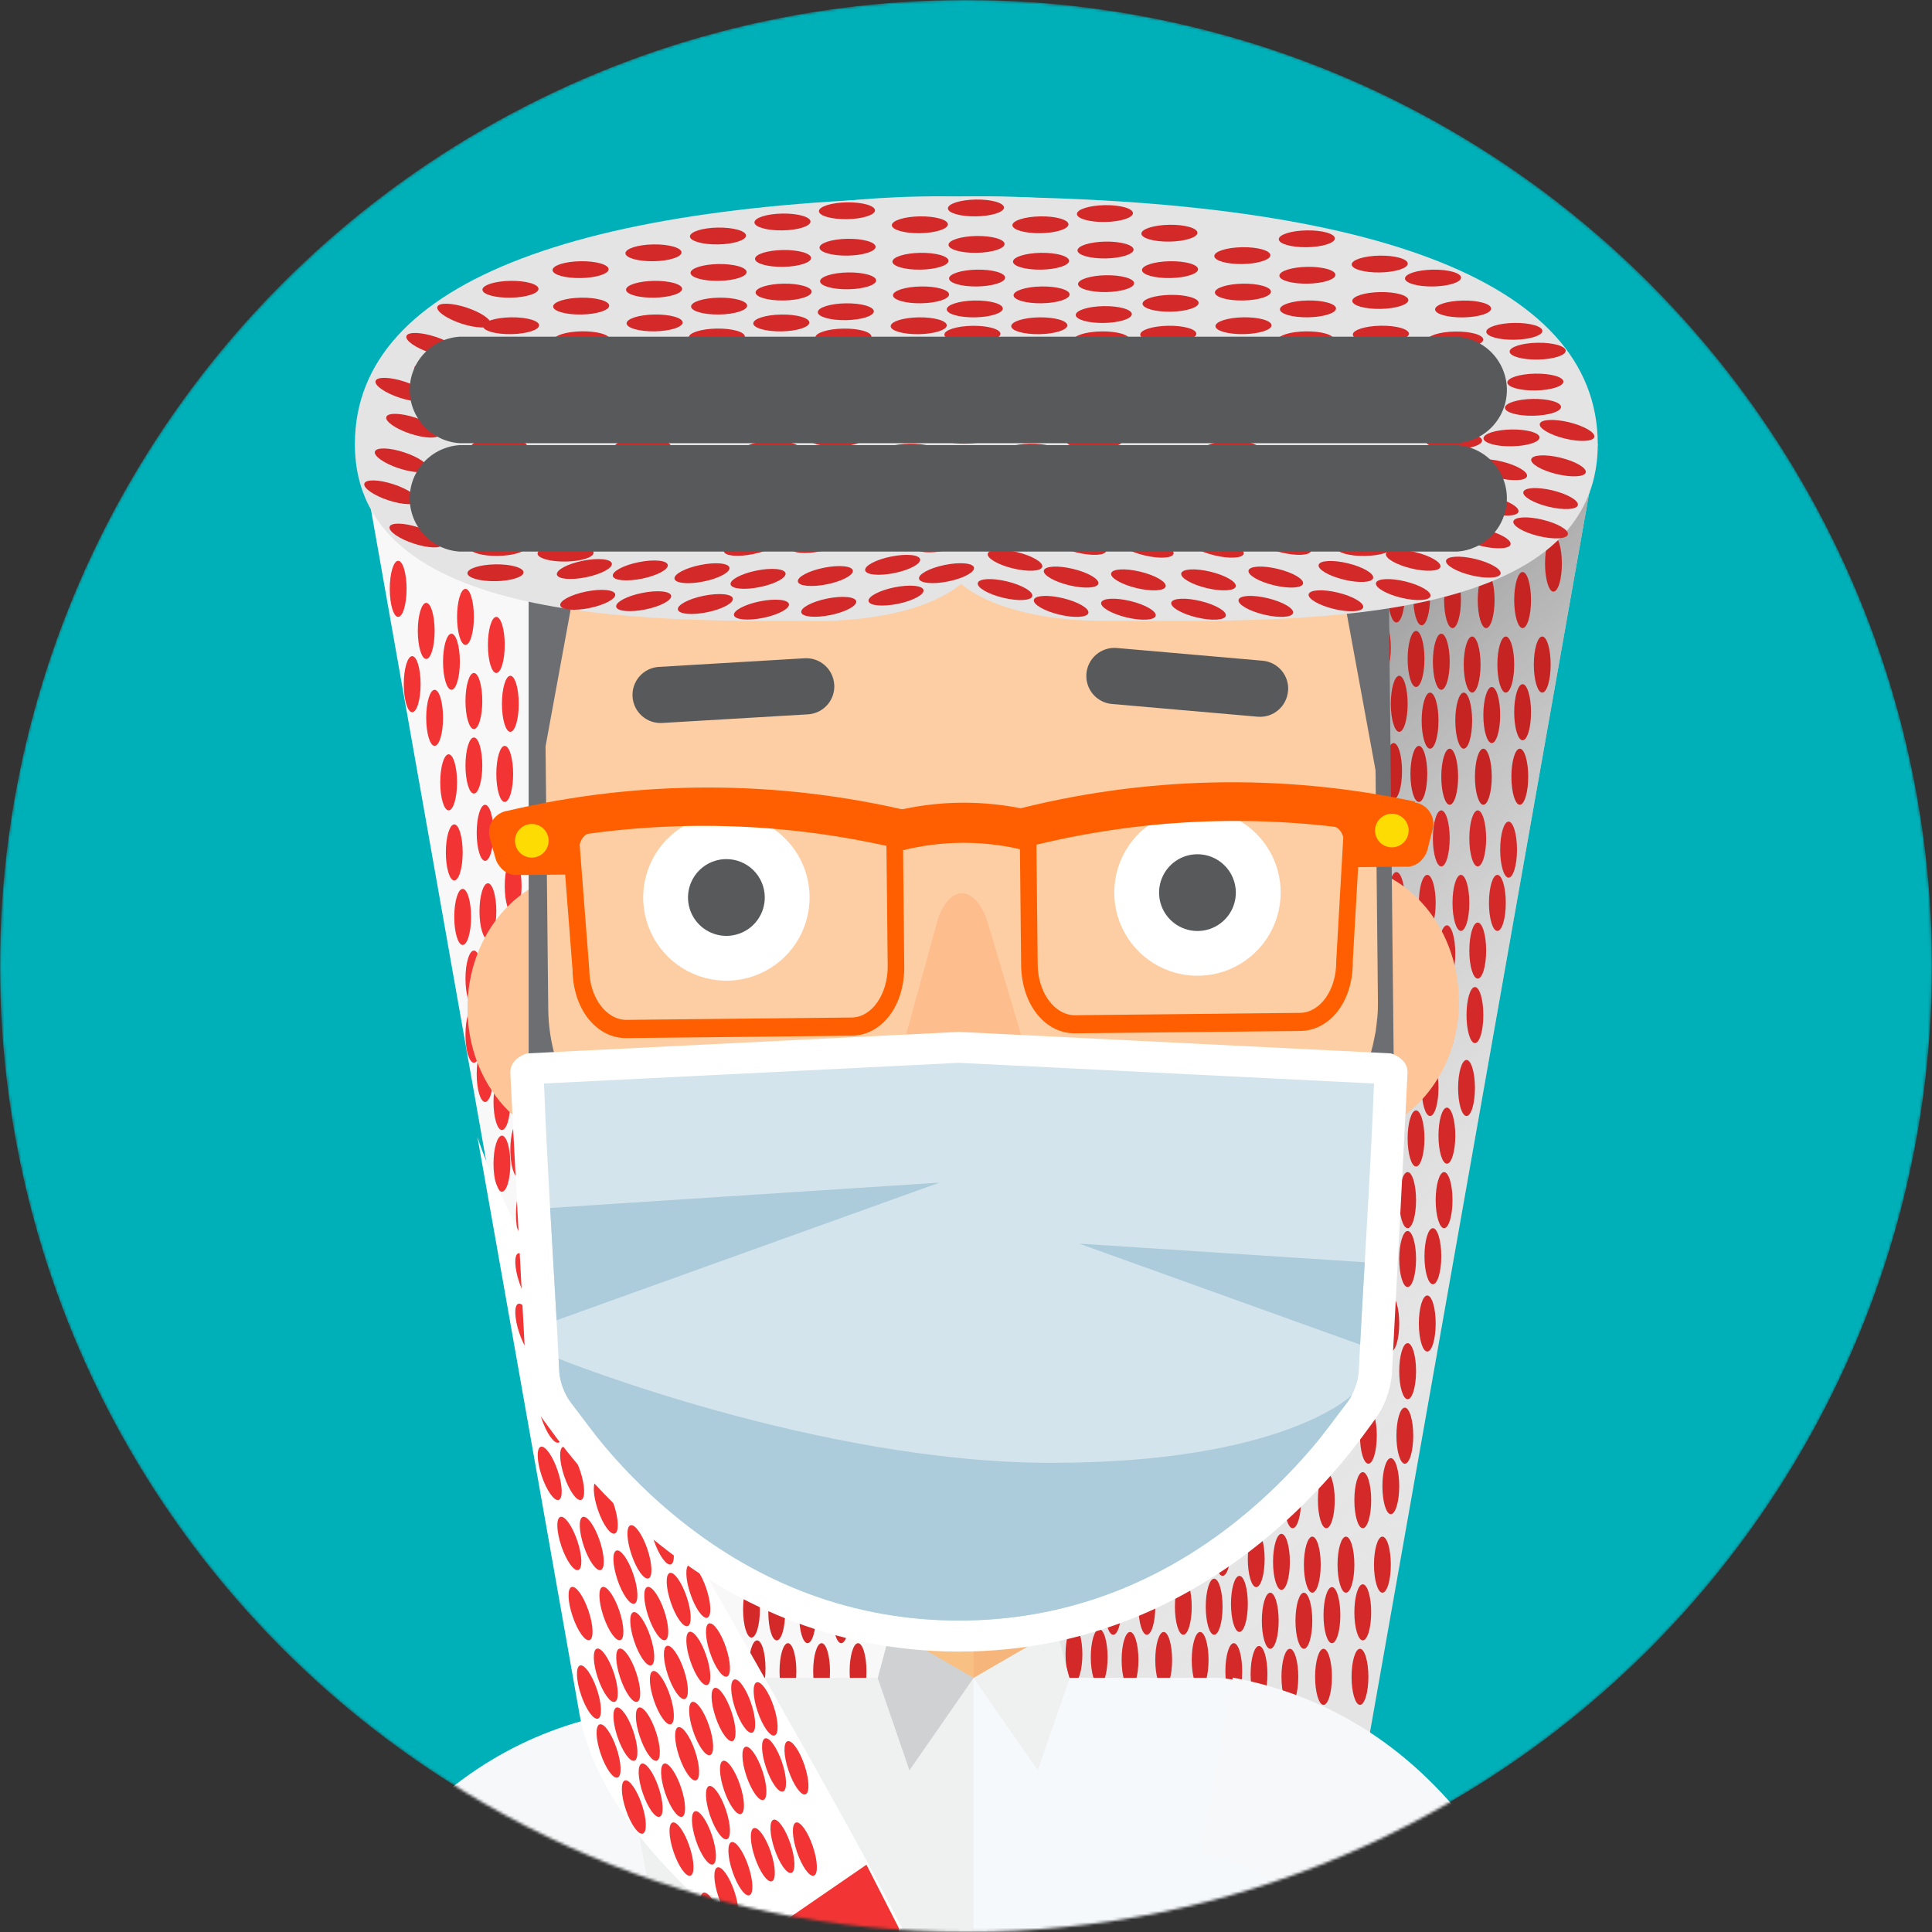 <svg width="689" height="689" viewBox="0 0 689 689" fill="none" xmlns="http://www.w3.org/2000/svg">
<rect x="0" y="0" width="689" height="689" fill="#333333" stroke="none"/>
<mask id="mask0" mask-type="alpha" maskUnits="userSpaceOnUse" x="0" y="0" width="689" height="689">
<circle cx="344.5" cy="344.5" r="344.5" fill="#C4C4C4"/>
</mask>
<g mask="url(#mask0)">
<circle cx="344.5" cy="344.5" r="344.5" fill="#00B0B9"/>
<path d="M24.607 503.632C18.153 488.685 10.619 481.87 8.621 457.152C-3.229 454.953 -2.929 473.438 -2.67 480.432C-3.029 470.88 -11.702 463.266 -20.774 462.447C-52.347 459.849 -64.996 518.399 -45.833 536.704C-38.499 543.698 -22.213 547.175 -17.517 555.727C-5.827 577.049 33.16 570.135 22.089 541.12C22.029 541.18 34.039 525.533 24.607 503.632Z" fill="#FBBB76"/>
<path d="M130.177 169.717L212.027 632.621L351.788 619.492V110.048L130.177 169.717Z" fill="#F9F8F8"/>
<ellipse cx="268" cy="574" rx="3" ry="10" fill="#D32929"/>
<ellipse cx="252" cy="551" rx="3" ry="10" fill="#D32929"/>
<ellipse cx="238" cy="532" rx="3" ry="10" fill="#D32929"/>
<ellipse cx="224" cy="509" rx="3" ry="10" fill="#D32929"/>
<ellipse cx="261" cy="594" rx="3" ry="10" fill="#D32929"/>
<ellipse cx="277" cy="575" rx="3" ry="10" fill="#D32929"/>
<ellipse cx="261" cy="552" rx="3" ry="10" fill="#D32929"/>
<ellipse cx="247" cy="533" rx="3" ry="10" fill="#D32929"/>
<ellipse cx="233" cy="510" rx="3" ry="10" fill="#D32929"/>
<ellipse cx="270" cy="595" rx="3" ry="10" fill="#D32929"/>
<ellipse cx="288" cy="576" rx="3" ry="10" fill="#D32929"/>
<ellipse cx="272" cy="553" rx="3" ry="10" fill="#D32929"/>
<ellipse cx="258" cy="534" rx="3" ry="10" fill="#D32929"/>
<ellipse cx="244" cy="511" rx="3" ry="10" fill="#D32929"/>
<ellipse cx="281" cy="596" rx="3" ry="10" fill="#D32929"/>
<ellipse cx="300" cy="576" rx="3" ry="10" fill="#D32929"/>
<ellipse cx="284" cy="553" rx="3" ry="10" fill="#D32929"/>
<ellipse cx="270" cy="534" rx="3" ry="10" fill="#D32929"/>
<ellipse cx="256" cy="511" rx="3" ry="10" fill="#D32929"/>
<ellipse cx="293" cy="596" rx="3" ry="10" fill="#D32929"/>
<ellipse cx="313" cy="576" rx="3" ry="10" fill="#D32929"/>
<ellipse cx="297" cy="553" rx="3" ry="10" fill="#D32929"/>
<ellipse cx="283" cy="534" rx="3" ry="10" fill="#D32929"/>
<ellipse cx="269" cy="511" rx="3" ry="10" fill="#D32929"/>
<ellipse cx="306" cy="596" rx="3" ry="10" fill="#D32929"/>
<path d="M569.822 158.386L487.952 621.271L348.191 608.162V98.717L569.822 158.386Z" fill="#E4E4E4"/>
<path style="mix-blend-mode:multiply" d="M569.822 158.386L487.952 621.271L348.191 608.162V98.717L569.822 158.386Z" fill="url(#paint0_linear)"/>
<ellipse cx="383" cy="590" rx="3" ry="10" fill="#D32929"/>
<ellipse cx="399" cy="504" rx="3" ry="10" fill="#D32929"/>
<ellipse cx="413" cy="420" rx="3" ry="10" fill="#D32929"/>
<ellipse cx="424" cy="354" rx="3" ry="10" fill="#D32929"/>
<ellipse cx="440" cy="269" rx="3" ry="10" fill="#C62323"/>
<ellipse cx="391" cy="550" rx="3" ry="10" fill="#D32929"/>
<ellipse cx="440" cy="596" rx="3" ry="10" fill="#D32929"/>
<ellipse cx="456" cy="510" rx="3" ry="10" fill="#D32929"/>
<ellipse cx="470" cy="426" rx="3" ry="10" fill="#D32929"/>
<ellipse cx="481" cy="360" rx="3" ry="10" fill="#D32929"/>
<ellipse cx="497" cy="275" rx="3" ry="10" fill="#C62323"/>
<ellipse cx="448" cy="556" rx="3" ry="10" fill="#D32929"/>
<ellipse cx="464" cy="470" rx="3" ry="10" fill="#D32929"/>
<ellipse cx="478" cy="386" rx="3" ry="10" fill="#D32929"/>
<ellipse cx="489" cy="320" rx="3" ry="10" fill="#D32929"/>
<ellipse cx="505" cy="235" rx="3" ry="10" fill="#C62323"/>
<ellipse cx="433" cy="573" rx="3" ry="10" fill="#D32929"/>
<ellipse cx="449" cy="487" rx="3" ry="10" fill="#D32929"/>
<ellipse cx="463" cy="403" rx="3" ry="10" fill="#D32929"/>
<ellipse cx="474" cy="337" rx="3" ry="10" fill="#D32929"/>
<ellipse cx="490" cy="252" rx="3" ry="10" fill="#C62323"/>
<ellipse cx="441" cy="533" rx="3" ry="10" fill="#D32929"/>
<ellipse cx="457" cy="447" rx="3" ry="10" fill="#D32929"/>
<ellipse cx="471" cy="363" rx="3" ry="10" fill="#D32929"/>
<ellipse cx="482" cy="297" rx="3" ry="10" fill="#D32929"/>
<ellipse cx="498" cy="212" rx="3" ry="10" fill="#C62323"/>
<ellipse cx="377" cy="571" rx="3" ry="10" fill="#D32929"/>
<ellipse cx="385" cy="531" rx="3" ry="10" fill="#D32929"/>
<ellipse cx="392" cy="591" rx="3" ry="10" fill="#D32929"/>
<ellipse cx="408" cy="505" rx="3" ry="10" fill="#D32929"/>
<ellipse cx="422" cy="421" rx="3" ry="10" fill="#D32929"/>
<ellipse cx="433" cy="355" rx="3" ry="10" fill="#D32929"/>
<ellipse cx="449" cy="270" rx="3" ry="10" fill="#C62323"/>
<ellipse cx="400" cy="551" rx="3" ry="10" fill="#D32929"/>
<ellipse cx="449" cy="597" rx="3" ry="10" fill="#D32929"/>
<ellipse cx="465" cy="511" rx="3" ry="10" fill="#D32929"/>
<ellipse cx="479" cy="427" rx="3" ry="10" fill="#D32929"/>
<ellipse cx="490" cy="361" rx="3" ry="10" fill="#D32929"/>
<ellipse cx="506" cy="276" rx="3" ry="10" fill="#C62323"/>
<ellipse cx="457" cy="557" rx="3" ry="10" fill="#D32929"/>
<ellipse cx="473" cy="471" rx="3" ry="10" fill="#D32929"/>
<ellipse cx="487" cy="387" rx="3" ry="10" fill="#D32929"/>
<ellipse cx="498" cy="321" rx="3" ry="10" fill="#D32929"/>
<ellipse cx="514" cy="236" rx="3" ry="10" fill="#C62323"/>
<ellipse cx="442" cy="572" rx="3" ry="10" fill="#D32929"/>
<ellipse cx="458" cy="486" rx="3" ry="10" fill="#D32929"/>
<ellipse cx="472" cy="402" rx="3" ry="10" fill="#D32929"/>
<ellipse cx="483" cy="336" rx="3" ry="10" fill="#D32929"/>
<ellipse cx="499" cy="251" rx="3" ry="10" fill="#C62323"/>
<ellipse cx="450" cy="534" rx="3" ry="10" fill="#D32929"/>
<ellipse cx="466" cy="448" rx="3" ry="10" fill="#D32929"/>
<ellipse cx="480" cy="364" rx="3" ry="10" fill="#D32929"/>
<ellipse cx="491" cy="298" rx="3" ry="10" fill="#D32929"/>
<ellipse cx="507" cy="213" rx="3" ry="10" fill="#C62323"/>
<ellipse cx="386" cy="572" rx="3" ry="10" fill="#D32929"/>
<ellipse cx="402" cy="486" rx="3" ry="10" fill="#D32929"/>
<ellipse cx="416" cy="402" rx="3" ry="10" fill="#D32929"/>
<ellipse cx="427" cy="336" rx="3" ry="10" fill="#D32929"/>
<ellipse cx="443" cy="251" rx="3" ry="10" fill="#C62323"/>
<ellipse cx="394" cy="532" rx="3" ry="10" fill="#D32929"/>
<ellipse cx="403" cy="592" rx="3" ry="10" fill="#D32929"/>
<ellipse cx="419" cy="506" rx="3" ry="10" fill="#D32929"/>
<ellipse cx="433" cy="422" rx="3" ry="10" fill="#D32929"/>
<ellipse cx="444" cy="356" rx="3" ry="10" fill="#D32929"/>
<ellipse cx="460" cy="271" rx="3" ry="10" fill="#C62323"/>
<ellipse cx="411" cy="552" rx="3" ry="10" fill="#D32929"/>
<ellipse cx="460" cy="598" rx="3" ry="10" fill="#D32929"/>
<ellipse cx="476" cy="512" rx="3" ry="10" fill="#D32929"/>
<ellipse cx="490" cy="428" rx="3" ry="10" fill="#D32929"/>
<ellipse cx="501" cy="362" rx="3" ry="10" fill="#D32929"/>
<ellipse cx="517" cy="277" rx="3" ry="10" fill="#C62323"/>
<ellipse cx="468" cy="558" rx="3" ry="10" fill="#D32929"/>
<ellipse cx="484" cy="472" rx="3" ry="10" fill="#D32929"/>
<ellipse cx="498" cy="388" rx="3" ry="10" fill="#D32929"/>
<ellipse cx="509" cy="322" rx="3" ry="10" fill="#D32929"/>
<ellipse cx="525" cy="237" rx="3" ry="10" fill="#C62323"/>
<ellipse cx="453" cy="578" rx="3" ry="10" fill="#D32929"/>
<ellipse cx="469" cy="492" rx="3" ry="10" fill="#D32929"/>
<ellipse cx="483" cy="408" rx="3" ry="10" fill="#D32929"/>
<ellipse cx="494" cy="342" rx="3" ry="10" fill="#D32929"/>
<ellipse cx="510" cy="257" rx="3" ry="10" fill="#C62323"/>
<ellipse cx="461" cy="535" rx="3" ry="10" fill="#D32929"/>
<ellipse cx="477" cy="449" rx="3" ry="10" fill="#D32929"/>
<ellipse cx="491" cy="365" rx="3" ry="10" fill="#D32929"/>
<ellipse cx="502" cy="299" rx="3" ry="10" fill="#D32929"/>
<ellipse cx="518" cy="214" rx="3" ry="10" fill="#C62323"/>
<ellipse cx="397" cy="573" rx="3" ry="10" fill="#D32929"/>
<ellipse cx="413" cy="487" rx="3" ry="10" fill="#D32929"/>
<ellipse cx="427" cy="403" rx="3" ry="10" fill="#D32929"/>
<ellipse cx="438" cy="337" rx="3" ry="10" fill="#D32929"/>
<ellipse cx="454" cy="252" rx="3" ry="10" fill="#C62323"/>
<ellipse cx="405" cy="533" rx="3" ry="10" fill="#D32929"/>
<ellipse cx="415" cy="592" rx="3" ry="10" fill="#D32929"/>
<ellipse cx="431" cy="506" rx="3" ry="10" fill="#D32929"/>
<ellipse cx="445" cy="422" rx="3" ry="10" fill="#D32929"/>
<ellipse cx="456" cy="356" rx="3" ry="10" fill="#D32929"/>
<ellipse cx="472" cy="271" rx="3" ry="10" fill="#C62323"/>
<ellipse cx="423" cy="552" rx="3" ry="10" fill="#D32929"/>
<ellipse cx="439" cy="466" rx="3" ry="10" fill="#D32929"/>
<ellipse cx="453" cy="382" rx="3" ry="10" fill="#D32929"/>
<ellipse cx="464" cy="316" rx="3" ry="10" fill="#D32929"/>
<ellipse cx="480" cy="231" rx="3" ry="10" fill="#C62323"/>
<ellipse cx="472" cy="598" rx="3" ry="10" fill="#D32929"/>
<ellipse cx="488" cy="512" rx="3" ry="10" fill="#D32929"/>
<ellipse cx="502" cy="428" rx="3" ry="10" fill="#D32929"/>
<ellipse cx="513" cy="362" rx="3" ry="10" fill="#D32929"/>
<ellipse cx="529" cy="277" rx="3" ry="10" fill="#C62323"/>
<ellipse cx="480" cy="558" rx="3" ry="10" fill="#D32929"/>
<ellipse cx="496" cy="472" rx="3" ry="10" fill="#D32929"/>
<ellipse cx="510" cy="388" rx="3" ry="10" fill="#D32929"/>
<ellipse cx="521" cy="322" rx="3" ry="10" fill="#D32929"/>
<ellipse cx="537" cy="237" rx="3" ry="10" fill="#C62323"/>
<ellipse cx="465" cy="578" rx="3" ry="10" fill="#D32929"/>
<ellipse cx="481" cy="492" rx="3" ry="10" fill="#D32929"/>
<ellipse cx="495" cy="408" rx="3" ry="10" fill="#D32929"/>
<ellipse cx="506" cy="342" rx="3" ry="10" fill="#D32929"/>
<ellipse cx="522" cy="257" rx="3" ry="10" fill="#C62323"/>
<ellipse cx="473" cy="535" rx="3" ry="10" fill="#D32929"/>
<ellipse cx="489" cy="449" rx="3" ry="10" fill="#D32929"/>
<ellipse cx="503" cy="365" rx="3" ry="10" fill="#D32929"/>
<ellipse cx="514" cy="299" rx="3" ry="10" fill="#D32929"/>
<ellipse cx="530" cy="214" rx="3" ry="10" fill="#C62323"/>
<ellipse cx="409" cy="573" rx="3" ry="10" fill="#D32929"/>
<ellipse cx="425" cy="487" rx="3" ry="10" fill="#D32929"/>
<ellipse cx="439" cy="403" rx="3" ry="10" fill="#D32929"/>
<ellipse cx="450" cy="337" rx="3" ry="10" fill="#D32929"/>
<ellipse cx="466" cy="252" rx="3" ry="10" fill="#C62323"/>
<ellipse cx="417" cy="533" rx="3" ry="10" fill="#D32929"/>
<ellipse cx="428" cy="592" rx="3" ry="10" fill="#D32929"/>
<ellipse cx="444" cy="506" rx="3" ry="10" fill="#D32929"/>
<ellipse cx="458" cy="422" rx="3" ry="10" fill="#D32929"/>
<ellipse cx="469" cy="356" rx="3" ry="10" fill="#D32929"/>
<ellipse cx="485" cy="271" rx="3" ry="10" fill="#C62323"/>
<ellipse cx="436" cy="552" rx="3" ry="10" fill="#D32929"/>
<ellipse cx="452" cy="466" rx="3" ry="10" fill="#D32929"/>
<ellipse cx="466" cy="382" rx="3" ry="10" fill="#D32929"/>
<ellipse cx="477" cy="316" rx="3" ry="10" fill="#D32929"/>
<ellipse cx="493" cy="231" rx="3" ry="10" fill="#C62323"/>
<ellipse cx="485" cy="598" rx="3" ry="10" fill="#D32929"/>
<ellipse cx="501" cy="512" rx="3" ry="10" fill="#D32929"/>
<ellipse cx="515" cy="428" rx="3" ry="10" fill="#D32929"/>
<ellipse cx="526" cy="362" rx="3" ry="10" fill="#D32929"/>
<ellipse cx="542" cy="277" rx="3" ry="10" fill="#C62323"/>
<ellipse cx="486" cy="575" rx="3" ry="10" fill="#D32929"/>
<ellipse cx="502" cy="489" rx="3" ry="10" fill="#D32929"/>
<ellipse cx="516" cy="405" rx="3" ry="10" fill="#D32929"/>
<ellipse cx="527" cy="339" rx="3" ry="10" fill="#D32929"/>
<ellipse cx="543" cy="254" rx="3" ry="10" fill="#C62323"/>
<ellipse cx="493" cy="558" rx="3" ry="10" fill="#D32929"/>
<ellipse cx="509" cy="472" rx="3" ry="10" fill="#D32929"/>
<ellipse cx="511" cy="448" rx="3" ry="10" fill="#D32929"/>
<ellipse cx="523" cy="388" rx="3" ry="10" fill="#D32929"/>
<ellipse cx="534" cy="322" rx="3" ry="10" fill="#D32929"/>
<ellipse cx="550" cy="237" rx="3" ry="10" fill="#C62323"/>
<ellipse cx="475" cy="576" rx="3" ry="10" fill="#D32929"/>
<ellipse cx="491" cy="490" rx="3" ry="10" fill="#D32929"/>
<ellipse cx="505" cy="406" rx="3" ry="10" fill="#D32929"/>
<ellipse cx="516" cy="340" rx="3" ry="10" fill="#D32929"/>
<ellipse cx="532" cy="255" rx="3" ry="10" fill="#C62323"/>
<ellipse cx="486" cy="535" rx="3" ry="10" fill="#D32929"/>
<ellipse cx="496" cy="530" rx="3" ry="10" fill="#D32929"/>
<ellipse cx="502" cy="449" rx="3" ry="10" fill="#D32929"/>
<ellipse cx="516" cy="365" rx="3" ry="10" fill="#D32929"/>
<ellipse cx="527" cy="299" rx="3" ry="10" fill="#D32929"/>
<ellipse cx="538" cy="303" rx="3" ry="10" fill="#D32929"/>
<ellipse cx="543" cy="214" rx="3" ry="10" fill="#C62323"/>
<ellipse cx="554" cy="201" rx="3" ry="10" fill="#C62323"/>
<ellipse cx="422" cy="573" rx="3" ry="10" fill="#D32929"/>
<ellipse cx="438" cy="487" rx="3" ry="10" fill="#D32929"/>
<ellipse cx="452" cy="403" rx="3" ry="10" fill="#D32929"/>
<ellipse cx="463" cy="337" rx="3" ry="10" fill="#D32929"/>
<ellipse cx="479" cy="252" rx="3" ry="10" fill="#C62323"/>
<ellipse cx="430" cy="533" rx="3" ry="10" fill="#D32929"/>
<path d="M376.187 554.849H347.232L344.074 577.329L347.232 600.19H376.187V554.849Z" fill="#F6B57B"/>
<path d="M347.232 554.849H318.217V600.19H347.232V554.849Z" fill="#F9C084"/>
<path d="M262.025 598.371C242.361 598.371 226.415 615.257 226.415 645.011L226.935 1367.21H347.791L350.929 739.491L347.791 598.371H262.025Z" fill="#EFF0F0"/>
<path d="M468.728 645.011C468.728 615.257 452.742 598.371 433.118 598.371H347.192V1367.21H467.469L468.728 645.011Z" fill="#F6F9FC"/>
<path d="M376.786 581.226L347.211 598.371L370.072 631.323L381.422 598.611L376.786 581.226Z" fill="#EFF0F0"/>
<path d="M317.617 581.226L347.212 598.371L324.331 631.323L313.021 598.431L317.617 581.226Z" fill="#CFD1D2"/>
<ellipse cx="183" cy="316" rx="3" ry="10" fill="#F23434"/>
<ellipse cx="174" cy="325" rx="3" ry="10" fill="#F23434"/>
<ellipse cx="169" cy="349" rx="3" ry="10" fill="#F23434"/>
<ellipse cx="165" cy="327" rx="3" ry="10" fill="#F23434"/>
<ellipse cx="169" cy="369" rx="3" ry="10" fill="#F23434"/>
<ellipse cx="173" cy="383" rx="3" ry="10" fill="#F23434"/>
<ellipse cx="179" cy="393" rx="3" ry="10" fill="#F23434"/>
<ellipse cx="185" cy="410" rx="3" ry="10" fill="#F23434"/>
<ellipse cx="187" cy="433" rx="3" ry="10" fill="#F23434"/>
<ellipse cx="179" cy="415" rx="3" ry="10" fill="#F23434"/>
<path d="M251.733 359.255C252.013 386.052 233.169 407.973 209.769 408.213C186.369 408.453 166.986 386.951 166.726 360.134C166.466 333.317 185.27 311.416 208.69 311.176C232.11 310.936 251.473 332.458 251.753 359.255" fill="#FDC598"/>
<ellipse cx="173" cy="297" rx="3" ry="10" fill="#F23434"/>
<path d="M520.324 356.477C520.583 383.274 501.759 405.176 478.259 405.435C454.76 405.695 435.496 384.153 435.216 357.356C434.936 330.559 453.76 308.618 477.18 308.378C500.6 308.138 519.964 329.68 520.244 356.477" fill="#FDC598"/>
<path d="M191.045 156.388L193.623 405.755C194.182 460.109 248.116 503.672 314.08 502.952L375.867 502.313C441.811 501.633 494.825 457.012 494.246 402.658L491.668 153.291L191.045 156.388Z" fill="#FDCEA3"/>
<path d="M370.791 391.308L352.087 328.561C350.089 322.347 346.732 318.57 343.035 318.57C339.338 318.57 336.001 322.467 334.223 328.721L316.838 391.847C315.058 397.794 315.12 404.141 317.017 410.052C317.698 412.406 319.14 414.468 321.118 415.914C323.096 417.361 325.498 418.11 327.948 418.045L344.074 417.885L360.2 417.705C362.656 417.728 365.049 416.93 367 415.439C368.951 413.947 370.349 411.848 370.971 409.472C372.751 403.525 372.689 397.179 370.791 391.268" fill="#FDBD8D"/>
<path d="M192.223 278.904L204.953 209.523C205.058 208.302 205.588 207.156 206.449 206.284C207.31 205.412 208.449 204.868 209.669 204.747L224.916 204.587C226.337 204.407 227.633 203.68 228.528 202.561C229.423 201.442 229.847 200.019 229.711 198.592L229.252 153.291L188.527 153.711L189.346 276.106C189.356 276.86 189.665 277.58 190.204 278.108C190.743 278.636 191.469 278.929 192.223 278.924" fill="#6D6E71"/>
<path d="M491.328 278.903L478.579 209.523C478.481 208.302 477.957 207.154 477.099 206.281C476.24 205.408 475.102 204.865 473.883 204.747L458.636 204.587C457.213 204.406 455.915 203.68 455.017 202.562C454.119 201.444 453.689 200.02 453.82 198.592L454.299 153.351L495.005 153.77L494.205 276.166C494.195 276.92 493.886 277.64 493.347 278.168C492.808 278.695 492.082 278.989 491.328 278.983" fill="#6D6E71"/>
<path d="M459.335 246.411C459.131 249.053 457.886 251.506 455.873 253.23C453.861 254.953 451.246 255.807 448.604 255.603L396.649 251.067C395.337 250.965 394.058 250.605 392.885 250.008C391.711 249.412 390.667 248.59 389.812 247.59C388.957 246.59 388.306 245.431 387.899 244.179C387.491 242.928 387.334 241.609 387.437 240.296C387.539 238.984 387.899 237.705 388.495 236.532C389.092 235.359 389.914 234.315 390.914 233.46C391.914 232.604 393.073 231.954 394.325 231.547C395.576 231.139 396.895 230.982 398.207 231.084L450.163 235.62C452.805 235.82 455.259 237.06 456.987 239.068C458.714 241.077 459.573 243.689 459.375 246.331" fill="#58595B"/>
<path d="M489.689 191.819L491.408 356.977C491.408 358.696 491.408 360.395 491.248 362.093C491.248 362.593 491.148 363.112 491.088 363.612C490.988 364.791 490.868 365.95 490.689 367.089C490.689 367.668 490.509 368.248 490.409 368.787C490.209 369.906 489.989 370.986 489.749 372.065C489.629 372.624 489.49 373.144 489.35 373.683C489.07 374.802 488.75 375.901 488.391 377C488.251 377.46 488.091 377.92 487.951 378.379C487.531 379.598 487.072 380.797 486.572 381.996L486.212 382.895C484.246 387.465 481.744 391.785 478.759 395.764C472.782 403.846 464.984 410.404 455.998 414.908C450.37 417.638 445.624 421.897 442.302 427.198C438.98 432.498 437.217 438.627 437.214 444.882L437.354 459.31C437.494 471.819 418.071 472.019 417.951 459.51L417.731 438.288C417.683 433.877 415.887 429.665 412.736 426.577C409.584 423.49 405.337 421.779 400.925 421.822L377.106 422.082L362.178 422.222L287.322 423.021C285.141 423.042 282.986 423.492 280.979 424.346C278.973 425.2 277.154 426.441 275.627 427.998C274.1 429.554 272.894 431.397 272.079 433.42C271.264 435.443 270.855 437.606 270.876 439.787L271.116 461.029C271.256 473.538 251.813 473.758 251.693 461.248L251.533 446.821C251.418 440.55 249.536 434.439 246.104 429.189C242.672 423.94 237.828 419.766 232.129 417.146C221.281 412.001 212.097 403.912 205.625 393.8C199.152 383.688 195.651 371.96 195.521 359.955L193.822 194.816L188.527 170.737V415.168C195.181 496.618 258.347 561.962 339.797 561.043H345.513L345.632 560.703V561.023H349.769C354.445 561.023 359.101 560.663 363.757 560.184V560.304C400.567 556.838 434.732 539.668 459.478 512.198C484.224 484.727 497.746 448.962 497.363 411.991V410.392L495.105 191.759L494.545 138.624L489.689 191.819Z" fill="#6D6E71"/>
<path d="M288.721 319.748C288.784 325.618 287.105 331.374 283.896 336.289C280.687 341.204 276.093 345.057 270.694 347.361C265.295 349.664 259.334 350.315 253.565 349.23C247.796 348.146 242.479 345.375 238.285 341.268C234.092 337.161 231.21 331.902 230.005 326.157C228.801 320.412 229.327 314.439 231.517 308.993C233.707 303.548 237.463 298.874 242.31 295.563C247.157 292.252 252.877 290.453 258.747 290.393C262.643 290.351 266.509 291.077 270.124 292.53C273.74 293.982 277.033 296.133 279.817 298.859C282.601 301.586 284.82 304.834 286.348 308.418C287.875 312.002 288.682 315.852 288.721 319.748Z" fill="white"/>
<path d="M272.736 319.91C272.767 322.618 271.994 325.276 270.515 327.545C269.035 329.814 266.916 331.593 264.424 332.657C261.933 333.721 259.182 334.022 256.52 333.522C253.858 333.021 251.404 331.742 249.469 329.847C247.534 327.951 246.205 325.523 245.65 322.872C245.095 320.22 245.34 317.464 246.352 314.951C247.365 312.439 249.101 310.283 251.339 308.758C253.578 307.232 256.219 306.405 258.927 306.381C260.722 306.363 262.503 306.698 264.169 307.368C265.834 308.038 267.351 309.029 268.633 310.285C269.916 311.542 270.938 313.038 271.642 314.689C272.346 316.341 272.717 318.115 272.736 319.91Z" fill="#58595B"/>
<path d="M456.717 318.01C456.776 323.879 455.094 329.633 451.882 334.545C448.671 339.458 444.075 343.308 438.676 345.608C433.277 347.909 427.316 348.556 421.549 347.47C415.782 346.383 410.466 343.61 406.274 339.502C402.082 335.394 399.203 330.136 398 324.391C396.797 318.647 397.324 312.675 399.515 307.23C401.706 301.786 405.462 297.113 410.309 293.803C415.155 290.493 420.874 288.695 426.743 288.635C430.64 288.596 434.507 289.324 438.122 290.779C441.738 292.234 445.031 294.386 447.814 297.114C450.598 299.842 452.817 303.091 454.344 306.677C455.872 310.262 456.678 314.113 456.717 318.01Z" fill="white"/>
<path d="M440.732 318.17C440.763 320.879 439.991 323.536 438.511 325.805C437.032 328.075 434.912 329.854 432.421 330.918C429.93 331.982 427.179 332.283 424.516 331.782C421.854 331.282 419.4 330.003 417.465 328.107C415.53 326.211 414.201 323.784 413.646 321.132C413.092 318.481 413.336 315.724 414.349 313.212C415.362 310.699 417.097 308.544 419.336 307.018C421.574 305.493 424.215 304.666 426.924 304.642C430.547 304.61 434.036 306.016 436.624 308.552C439.212 311.088 440.69 314.547 440.732 318.17Z" fill="#58595B"/>
<path d="M412.176 522.116C412.082 515.159 409.304 508.506 404.423 503.547C399.542 498.587 392.934 495.704 385.979 495.499H384.96L306.067 496.318H305.028C297.883 496.392 291.059 499.293 286.048 504.386C281.037 509.48 278.248 516.35 278.291 523.495V523.695L248.316 529.69C257.628 538.203 270.298 551.531 282.147 561.662C284.513 565.858 287.958 569.344 292.126 571.758C296.293 574.172 301.031 575.426 305.847 575.391H306.866L385.779 574.571H386.798C401.785 573.093 427.483 542.958 443.39 527.811L412.176 522.116Z" fill="#6D6E71"/>
<path d="M344.234 521.936C279.07 522.635 286.763 451.096 288.382 447.16C289.343 445.208 290.985 443.676 292.999 442.851C295.012 442.027 297.258 441.967 299.312 442.684C299.752 442.824 345.273 457.271 389.555 441.764C391.592 440.986 393.845 440.99 395.878 441.777C397.912 442.563 399.582 444.075 400.566 446.021C402.284 449.897 409.378 521.277 344.234 521.956" fill="#FDBD8D"/>
<path d="M344.074 495.918C337.223 495.914 330.452 494.449 324.211 491.622C323.473 491.285 322.643 491.207 321.854 491.4C321.066 491.592 320.365 492.044 319.865 492.683C319.364 493.322 319.093 494.11 319.095 494.922C319.097 495.733 319.372 496.521 319.875 497.157C327.069 506.269 335.102 516.181 344.094 516.101C353.087 516.021 358.662 506.649 366.995 497.657C367.541 497.052 367.867 496.281 367.92 495.469C367.974 494.656 367.751 493.849 367.289 493.178C366.826 492.508 366.151 492.013 365.372 491.774C364.594 491.535 363.757 491.566 362.998 491.862C357.002 494.364 350.59 495.72 344.094 495.858" fill="#6D6E71"/>
<path d="M297.994 459.529C297.994 459.529 311.982 489.783 343.834 489.504C375.687 489.224 384.12 471.939 388.317 458.67C345.533 460.229 297.994 459.589 297.994 459.589" fill="#D45138"/>
<path d="M295.336 448.759C295.336 448.759 347.631 463.027 391.134 447.78C391.676 450.179 391.594 452.678 390.894 455.036C390.194 457.394 388.901 459.533 387.137 461.248C387.137 461.248 350.249 476.835 298.793 460.949C295.895 456.432 295.356 448.759 295.356 448.759" fill="white"/>
<path d="M297.514 244.094C297.603 245.403 297.434 246.718 297.015 247.962C296.597 249.206 295.937 250.356 295.074 251.345C294.212 252.334 293.162 253.143 291.986 253.727C290.81 254.31 289.531 254.656 288.222 254.745L236.266 257.822C233.616 258.005 231.002 257.128 228.999 255.383C226.996 253.639 225.768 251.17 225.585 248.52C225.402 245.87 226.28 243.256 228.024 241.253C229.768 239.25 232.237 238.022 234.887 237.839L286.843 234.762C288.152 234.672 289.467 234.841 290.711 235.26C291.955 235.679 293.104 236.338 294.093 237.201C295.083 238.064 295.892 239.113 296.475 240.289C297.059 241.465 297.405 242.744 297.494 244.054" fill="#58595B"/>
<path d="M316.059 295.31L316.578 344.648C316.578 354.639 310.903 362.812 303.689 362.872L223.398 363.711C216.184 363.711 210.229 355.718 210.149 345.727L206.352 296.449H200.357L204.174 345.747C204.334 360.254 212.967 370.326 223.438 370.206L303.729 369.367C314.2 369.267 322.633 359.035 322.473 344.528L321.994 295.17L316.059 295.31Z" fill="#FF5F00"/>
<path d="M180.813 289.175C179.785 289.353 178.803 289.738 177.927 290.306C177.051 290.874 176.299 291.613 175.716 292.48C175.133 293.346 174.732 294.322 174.537 295.347C174.341 296.373 174.356 297.427 174.579 298.447C174.759 299.127 174.958 299.806 175.138 300.445L176.157 304.162L176.717 306.161C176.989 307.132 177.458 308.037 178.096 308.818C178.714 309.714 179.517 310.467 180.451 311.026C181.386 311.585 182.429 311.936 183.511 312.056H186.808L203.474 311.876C204.195 311.876 204.886 311.589 205.396 311.08C205.905 310.57 206.192 309.879 206.192 309.158V305.781C206.192 299.786 208.19 297.888 209.569 297.368C247.258 292.149 285.595 294.115 322.552 303.163C323.671 298.727 323.991 293.891 325.13 289.435C277.706 278.068 228.275 277.985 180.813 289.195" fill="#FF5F00"/>
<path d="M479.298 294.171L476.521 342.969C476.621 352.961 470.826 361.134 463.612 361.214L383.34 362.053C376.127 362.053 370.172 354.06 370.072 344.068L369.552 295.27H363.657L364.157 344.048C364.317 358.556 372.929 368.607 383.4 368.508L463.692 367.668C474.163 367.568 482.596 357.317 482.436 342.809L485.213 293.991L479.298 294.171Z" fill="#FF5F00"/>
<path d="M504.677 285.878C456.982 275.673 407.559 276.802 360.38 289.175C361.579 293.611 362.019 298.447 363.237 302.863C400.025 293.106 438.326 290.394 476.121 294.87C477.52 295.369 479.598 297.128 479.658 303.223V306.6C479.663 306.956 479.739 307.307 479.88 307.634C480.022 307.961 480.227 308.256 480.483 308.503C480.74 308.75 481.042 308.944 481.374 309.073C481.706 309.203 482.06 309.265 482.416 309.258L499.101 309.098H502.379C503.462 308.962 504.503 308.591 505.428 308.011C506.353 307.432 507.14 306.657 507.734 305.741C508.364 304.945 508.82 304.026 509.073 303.043C509.233 302.363 509.413 301.664 509.572 301.045C509.892 299.806 510.212 298.587 510.532 297.308C510.692 296.608 510.871 295.929 511.051 295.309C511.246 294.287 511.234 293.236 511.015 292.218C510.796 291.201 510.375 290.238 509.776 289.386C509.178 288.534 508.415 287.811 507.532 287.26C506.649 286.709 505.665 286.341 504.637 286.177" fill="#FF5F00"/>
<path d="M363.498 302.784C349.907 299.705 335.785 299.835 322.253 303.163C321.054 298.547 319.875 293.951 318.716 289.315C334.447 285.43 350.866 285.259 366.675 288.816C365.596 293.452 364.497 298.108 363.418 302.804" fill="#FF5F00"/>
<path d="M195.641 299.846C195.64 301.026 195.292 302.18 194.638 303.163C193.984 304.147 193.055 304.915 191.967 305.372C190.878 305.829 189.679 305.954 188.52 305.733C187.36 305.511 186.292 304.952 185.449 304.125C184.606 303.299 184.026 302.242 183.781 301.087C183.536 299.932 183.638 298.731 184.074 297.633C184.509 296.536 185.259 295.592 186.229 294.919C187.199 294.246 188.346 293.874 189.526 293.851C190.323 293.835 191.116 293.978 191.857 294.272C192.598 294.566 193.273 295.005 193.843 295.564C194.412 296.122 194.864 296.788 195.173 297.524C195.482 298.259 195.641 299.048 195.641 299.846Z" fill="#FDDC04"/>
<path d="M502.359 296.19C502.359 297.371 502.01 298.526 501.355 299.509C500.701 300.493 499.77 301.261 498.681 301.718C497.591 302.174 496.391 302.299 495.231 302.076C494.071 301.852 493.002 301.291 492.16 300.463C491.318 299.634 490.739 298.575 490.497 297.419C490.254 296.263 490.359 295.061 490.797 293.964C491.236 292.867 491.989 291.924 492.961 291.253C493.934 290.583 495.083 290.214 496.264 290.195C497.06 290.181 497.85 290.327 498.589 290.622C499.328 290.917 500.001 291.357 500.568 291.915C501.135 292.473 501.586 293.138 501.893 293.872C502.201 294.606 502.359 295.394 502.359 296.19Z" fill="#FDDC04"/>
<path d="M495.065 144.958V208.284H188.527V144.958C188.527 109.868 247.756 70.122 341.796 70.122C435.835 70.122 495.065 109.868 495.065 144.958Z" fill="#E4E4E4"/>
<path d="M397.388 221.413C456.138 221.413 569.801 225.509 569.801 158.387C569.801 99.457 486.692 70.122 342.755 70.122" fill="#E4E4E4"/>
<path d="M298.973 221.413C240.223 221.413 126.56 225.509 126.56 158.387C126.56 99.457 209.669 70.122 353.626 70.122" fill="#E4E4E4"/>
<path d="M342.756 208.284C375.048 234.781 495.065 224.77 495.065 144.958C495.065 63.648 342.756 70.122 342.756 70.122C342.756 70.122 190.366 63.648 190.366 144.958C190.366 224.77 310.443 234.781 342.756 208.284Z" fill="#E4E4E4"/>
<ellipse cx="369.784" cy="125.19" rx="3" ry="10" transform="rotate(-90.938 369.784 125.19)" fill="#D32929"/>
<ellipse cx="365.701" cy="181.264" rx="3" ry="10" transform="rotate(-90.938 365.701 181.264)" fill="#D32929"/>
<ellipse cx="370.636" cy="116.175" rx="3" ry="10" transform="rotate(-90.938 370.636 116.175)" fill="#D32929"/>
<ellipse cx="366.554" cy="172.249" rx="3" ry="10" transform="rotate(-90.938 366.554 172.249)" fill="#D32929"/>
<ellipse cx="371.456" cy="105.16" rx="3" ry="10" transform="rotate(-90.938 371.456 105.16)" fill="#D32929"/>
<ellipse cx="367.374" cy="161.234" rx="3" ry="10" transform="rotate(-90.938 367.374 161.234)" fill="#D32929"/>
<ellipse cx="371.26" cy="93.162" rx="3" ry="10" transform="rotate(-90.938 371.26 93.162)" fill="#D32929"/>
<ellipse cx="367.177" cy="149.236" rx="3" ry="10" transform="rotate(-90.938 367.177 149.236)" fill="#D32929"/>
<ellipse cx="371.047" cy="80.163" rx="3" ry="10" transform="rotate(-90.938 371.047 80.163)" fill="#D32929"/>
<ellipse cx="366.964" cy="136.238" rx="3" ry="10" transform="rotate(-90.938 366.964 136.238)" fill="#D32929"/>
<ellipse cx="392.784" cy="121.19" rx="3" ry="10" transform="rotate(-90.938 392.784 121.19)" fill="#D32929"/>
<ellipse cx="388.701" cy="177.264" rx="3" ry="10" transform="rotate(-90.938 388.701 177.264)" fill="#D32929"/>
<ellipse cx="393.636" cy="112.175" rx="3" ry="10" transform="rotate(-90.938 393.636 112.175)" fill="#D32929"/>
<ellipse cx="389.554" cy="168.249" rx="3" ry="10" transform="rotate(-90.938 389.554 168.249)" fill="#D32929"/>
<ellipse cx="394.456" cy="101.16" rx="3" ry="10" transform="rotate(-90.938 394.456 101.16)" fill="#D32929"/>
<ellipse cx="390.374" cy="157.234" rx="3" ry="10" transform="rotate(-90.938 390.374 157.234)" fill="#D32929"/>
<ellipse cx="394.26" cy="89.162" rx="3" ry="10" transform="rotate(-90.938 394.26 89.162)" fill="#D32929"/>
<ellipse cx="390.177" cy="145.236" rx="3" ry="10" transform="rotate(-90.938 390.177 145.236)" fill="#D32929"/>
<ellipse cx="394.047" cy="76.163" rx="3" ry="10" transform="rotate(-90.938 394.047 76.163)" fill="#D32929"/>
<ellipse cx="389.964" cy="132.238" rx="3" ry="10" transform="rotate(-90.938 389.964 132.238)" fill="#D32929"/>
<ellipse cx="415.784" cy="128.19" rx="3" ry="10" transform="rotate(-90.938 415.784 128.19)" fill="#D32929"/>
<ellipse cx="411.701" cy="184.264" rx="3" ry="10" transform="rotate(-90.938 411.701 184.264)" fill="#D32929"/>
<ellipse cx="416.636" cy="119.175" rx="3" ry="10" transform="rotate(-90.938 416.636 119.175)" fill="#D32929"/>
<ellipse cx="412.554" cy="175.249" rx="3" ry="10" transform="rotate(-90.938 412.554 175.249)" fill="#D32929"/>
<ellipse cx="417.456" cy="108.16" rx="3" ry="10" transform="rotate(-90.938 417.456 108.16)" fill="#D32929"/>
<ellipse cx="413.374" cy="164.234" rx="3" ry="10" transform="rotate(-90.938 413.374 164.234)" fill="#D32929"/>
<ellipse cx="417.26" cy="96.162" rx="3" ry="10" transform="rotate(-90.938 417.26 96.162)" fill="#D32929"/>
<ellipse cx="413.177" cy="152.236" rx="3" ry="10" transform="rotate(-90.938 413.177 152.236)" fill="#D32929"/>
<ellipse cx="417.047" cy="83.163" rx="3" ry="10" transform="rotate(-90.938 417.047 83.163)" fill="#D32929"/>
<ellipse cx="412.964" cy="139.238" rx="3" ry="10" transform="rotate(-90.938 412.964 139.238)" fill="#D32929"/>
<ellipse cx="441.784" cy="136.19" rx="3" ry="10" transform="rotate(-90.938 441.784 136.19)" fill="#D32929"/>
<ellipse cx="437.701" cy="192.264" rx="3" ry="10" transform="rotate(-90.938 437.701 192.264)" fill="#D32929"/>
<ellipse cx="442.636" cy="127.175" rx="3" ry="10" transform="rotate(-90.938 442.636 127.175)" fill="#D32929"/>
<ellipse cx="438.554" cy="183.249" rx="3" ry="10" transform="rotate(-90.938 438.554 183.249)" fill="#D32929"/>
<ellipse cx="443.456" cy="116.16" rx="3" ry="10" transform="rotate(-90.938 443.456 116.16)" fill="#D32929"/>
<ellipse cx="439.374" cy="172.234" rx="3" ry="10" transform="rotate(-90.938 439.374 172.234)" fill="#D32929"/>
<ellipse cx="443.26" cy="104.162" rx="3" ry="10" transform="rotate(-90.938 443.26 104.162)" fill="#D32929"/>
<ellipse cx="439.177" cy="160.236" rx="3" ry="10" transform="rotate(-90.938 439.177 160.236)" fill="#D32929"/>
<ellipse cx="443.047" cy="91.163" rx="3" ry="10" transform="rotate(-90.938 443.047 91.163)" fill="#D32929"/>
<ellipse cx="438.964" cy="147.238" rx="3" ry="10" transform="rotate(-90.938 438.964 147.238)" fill="#D32929"/>
<ellipse cx="464.784" cy="130.19" rx="3" ry="10" transform="rotate(-90.938 464.784 130.19)" fill="#D32929"/>
<ellipse cx="460.701" cy="186.264" rx="3" ry="10" transform="rotate(-90.938 460.701 186.264)" fill="#D32929"/>
<ellipse cx="465.636" cy="121.175" rx="3" ry="10" transform="rotate(-90.938 465.636 121.175)" fill="#D32929"/>
<ellipse cx="461.554" cy="177.249" rx="3" ry="10" transform="rotate(-90.938 461.554 177.249)" fill="#D32929"/>
<ellipse cx="466.456" cy="110.16" rx="3" ry="10" transform="rotate(-90.938 466.456 110.16)" fill="#D32929"/>
<ellipse cx="462.374" cy="166.234" rx="3" ry="10" transform="rotate(-90.938 462.374 166.234)" fill="#D32929"/>
<ellipse cx="466.26" cy="98.162" rx="3" ry="10" transform="rotate(-90.938 466.26 98.162)" fill="#D32929"/>
<ellipse cx="462.177" cy="154.236" rx="3" ry="10" transform="rotate(-90.938 462.177 154.236)" fill="#D32929"/>
<ellipse cx="466.047" cy="85.163" rx="3" ry="10" transform="rotate(-90.938 466.047 85.163)" fill="#D32929"/>
<ellipse cx="461.964" cy="141.238" rx="3" ry="10" transform="rotate(-90.938 461.964 141.238)" fill="#D32929"/>
<ellipse cx="490.784" cy="139.19" rx="3" ry="10" transform="rotate(-90.938 490.784 139.19)" fill="#D32929"/>
<ellipse cx="486.701" cy="195.264" rx="3" ry="10" transform="rotate(-90.938 486.701 195.264)" fill="#D32929"/>
<ellipse cx="491.636" cy="130.175" rx="3" ry="10" transform="rotate(-90.938 491.636 130.175)" fill="#D32929"/>
<ellipse cx="487.554" cy="186.249" rx="3" ry="10" transform="rotate(-90.938 487.554 186.249)" fill="#D32929"/>
<ellipse cx="492.456" cy="119.16" rx="3" ry="10" transform="rotate(-90.938 492.456 119.16)" fill="#D32929"/>
<ellipse cx="488.374" cy="175.234" rx="3" ry="10" transform="rotate(-90.938 488.374 175.234)" fill="#D32929"/>
<ellipse cx="492.26" cy="107.162" rx="3" ry="10" transform="rotate(-90.938 492.26 107.162)" fill="#D32929"/>
<ellipse cx="488.177" cy="163.236" rx="3" ry="10" transform="rotate(-90.938 488.177 163.236)" fill="#D32929"/>
<ellipse cx="492.047" cy="94.163" rx="3" ry="10" transform="rotate(-90.938 492.047 94.163)" fill="#D32929"/>
<ellipse cx="487.964" cy="150.238" rx="3" ry="10" transform="rotate(-90.938 487.964 150.238)" fill="#D32929"/>
<ellipse cx="521.784" cy="110.19" rx="3" ry="10" transform="rotate(-90.938 521.784 110.19)" fill="#D32929"/>
<ellipse cx="540.048" cy="118.163" rx="3" ry="10" transform="rotate(-90.938 540.048 118.163)" fill="#D32929"/>
<ellipse cx="511.048" cy="99.163" rx="3" ry="10" transform="rotate(-90.938 511.048 99.163)" fill="#D32929"/>
<ellipse cx="517.702" cy="166.264" rx="3" ry="10" transform="rotate(-90.938 517.702 166.264)" fill="#D32929"/>
<ellipse cx="518.554" cy="157.249" rx="3" ry="10" transform="rotate(-90.938 518.554 157.249)" fill="#D32929"/>
<ellipse cx="519.374" cy="146.234" rx="3" ry="10" transform="rotate(-90.938 519.374 146.234)" fill="#D32929"/>
<ellipse cx="519.178" cy="134.236" rx="3" ry="10" transform="rotate(-90.938 519.178 134.236)" fill="#D32929"/>
<ellipse cx="518.965" cy="121.238" rx="3" ry="10" transform="rotate(-90.938 518.965 121.238)" fill="#D32929"/>
<ellipse cx="546.702" cy="145.264" rx="3" ry="10" transform="rotate(-90.938 546.702 145.264)" fill="#D32929"/>
<ellipse cx="539.048" cy="156.163" rx="3" ry="10" transform="rotate(-90.938 539.048 156.163)" fill="#D32929"/>
<ellipse cx="547.554" cy="136.249" rx="3" ry="10" transform="rotate(-90.938 547.554 136.249)" fill="#D32929"/>
<ellipse cx="548.374" cy="125.234" rx="3" ry="10" transform="rotate(-90.938 548.374 125.234)" fill="#D32929"/>
<ellipse cx="552.26" cy="57.162" rx="3" ry="10" transform="rotate(-90.938 552.26 57.162)" fill="#D32929"/>
<ellipse cx="552.047" cy="44.163" rx="3" ry="10" transform="rotate(-90.938 552.047 44.163)" fill="#D32929"/>
<ellipse cx="346.784" cy="119.19" rx="3" ry="10" transform="rotate(-90.938 346.784 119.19)" fill="#D32929"/>
<ellipse cx="342.701" cy="175.264" rx="3" ry="10" transform="rotate(-90.938 342.701 175.264)" fill="#D32929"/>
<ellipse cx="347.636" cy="110.175" rx="3" ry="10" transform="rotate(-90.938 347.636 110.175)" fill="#D32929"/>
<ellipse cx="343.554" cy="166.249" rx="3" ry="10" transform="rotate(-90.938 343.554 166.249)" fill="#D32929"/>
<ellipse cx="348.456" cy="99.16" rx="3" ry="10" transform="rotate(-90.938 348.456 99.16)" fill="#D32929"/>
<ellipse cx="344.374" cy="155.234" rx="3" ry="10" transform="rotate(-90.938 344.374 155.234)" fill="#D32929"/>
<ellipse cx="348.26" cy="87.162" rx="3" ry="10" transform="rotate(-90.938 348.26 87.162)" fill="#D32929"/>
<ellipse cx="344.177" cy="143.236" rx="3" ry="10" transform="rotate(-90.938 344.177 143.236)" fill="#D32929"/>
<ellipse cx="348.047" cy="74.163" rx="3" ry="10" transform="rotate(-90.938 348.047 74.163)" fill="#D32929"/>
<ellipse cx="343.964" cy="130.238" rx="3" ry="10" transform="rotate(-90.938 343.964 130.238)" fill="#D32929"/>
<ellipse cx="326.784" cy="125.19" rx="3" ry="10" transform="rotate(-90.938 326.784 125.19)" fill="#D32929"/>
<ellipse cx="322.701" cy="181.264" rx="3" ry="10" transform="rotate(-90.938 322.701 181.264)" fill="#D32929"/>
<ellipse cx="327.636" cy="116.175" rx="3" ry="10" transform="rotate(-90.938 327.636 116.175)" fill="#D32929"/>
<ellipse cx="323.554" cy="172.249" rx="3" ry="10" transform="rotate(-90.938 323.554 172.249)" fill="#D32929"/>
<ellipse cx="328.456" cy="105.16" rx="3" ry="10" transform="rotate(-90.938 328.456 105.16)" fill="#D32929"/>
<ellipse cx="324.374" cy="161.234" rx="3" ry="10" transform="rotate(-90.938 324.374 161.234)" fill="#D32929"/>
<ellipse cx="328.26" cy="93.162" rx="3" ry="10" transform="rotate(-90.938 328.26 93.162)" fill="#D32929"/>
<ellipse cx="324.177" cy="149.236" rx="3" ry="10" transform="rotate(-90.938 324.177 149.236)" fill="#D32929"/>
<ellipse cx="328.047" cy="80.163" rx="3" ry="10" transform="rotate(-90.938 328.047 80.163)" fill="#D32929"/>
<ellipse cx="323.964" cy="136.238" rx="3" ry="10" transform="rotate(-90.938 323.964 136.238)" fill="#D32929"/>
<ellipse cx="300.784" cy="120.19" rx="3" ry="10" transform="rotate(-90.938 300.784 120.19)" fill="#D32929"/>
<ellipse cx="296.701" cy="176.264" rx="3" ry="10" transform="rotate(-90.938 296.701 176.264)" fill="#D32929"/>
<ellipse cx="301.636" cy="111.175" rx="3" ry="10" transform="rotate(-90.938 301.636 111.175)" fill="#D32929"/>
<ellipse cx="297.554" cy="167.249" rx="3" ry="10" transform="rotate(-90.938 297.554 167.249)" fill="#D32929"/>
<ellipse cx="302.456" cy="100.16" rx="3" ry="10" transform="rotate(-90.938 302.456 100.16)" fill="#D32929"/>
<ellipse cx="298.374" cy="156.234" rx="3" ry="10" transform="rotate(-90.938 298.374 156.234)" fill="#D32929"/>
<ellipse cx="302.26" cy="88.162" rx="3" ry="10" transform="rotate(-90.938 302.26 88.162)" fill="#D32929"/>
<ellipse cx="298.177" cy="144.236" rx="3" ry="10" transform="rotate(-90.938 298.177 144.236)" fill="#D32929"/>
<ellipse cx="302.047" cy="75.163" rx="3" ry="10" transform="rotate(-90.938 302.047 75.163)" fill="#D32929"/>
<ellipse cx="297.964" cy="131.238" rx="3" ry="10" transform="rotate(-90.938 297.964 131.238)" fill="#D32929"/>
<ellipse cx="277.784" cy="124.19" rx="3" ry="10" transform="rotate(-90.938 277.784 124.19)" fill="#D32929"/>
<ellipse cx="273.701" cy="180.264" rx="3" ry="10" transform="rotate(-90.938 273.701 180.264)" fill="#D32929"/>
<ellipse cx="278.636" cy="115.175" rx="3" ry="10" transform="rotate(-90.938 278.636 115.175)" fill="#D32929"/>
<ellipse cx="274.554" cy="171.249" rx="3" ry="10" transform="rotate(-90.938 274.554 171.249)" fill="#D32929"/>
<ellipse cx="279.456" cy="104.16" rx="3" ry="10" transform="rotate(-90.938 279.456 104.16)" fill="#D32929"/>
<ellipse cx="275.374" cy="160.234" rx="3" ry="10" transform="rotate(-90.938 275.374 160.234)" fill="#D32929"/>
<ellipse cx="279.26" cy="92.162" rx="3" ry="10" transform="rotate(-90.938 279.26 92.162)" fill="#D32929"/>
<ellipse cx="275.177" cy="148.236" rx="3" ry="10" transform="rotate(-90.938 275.177 148.236)" fill="#D32929"/>
<ellipse cx="279.047" cy="79.163" rx="3" ry="10" transform="rotate(-90.938 279.047 79.163)" fill="#D32929"/>
<ellipse cx="274.964" cy="135.238" rx="3" ry="10" transform="rotate(-90.938 274.964 135.238)" fill="#D32929"/>
<ellipse cx="254.784" cy="129.19" rx="3" ry="10" transform="rotate(-90.938 254.784 129.19)" fill="#D32929"/>
<ellipse cx="250.701" cy="185.264" rx="3" ry="10" transform="rotate(-90.938 250.701 185.264)" fill="#D32929"/>
<ellipse cx="255.636" cy="120.175" rx="3" ry="10" transform="rotate(-90.938 255.636 120.175)" fill="#D32929"/>
<ellipse cx="251.554" cy="176.249" rx="3" ry="10" transform="rotate(-90.938 251.554 176.249)" fill="#D32929"/>
<ellipse cx="256.456" cy="109.16" rx="3" ry="10" transform="rotate(-90.938 256.456 109.16)" fill="#D32929"/>
<ellipse cx="252.374" cy="165.234" rx="3" ry="10" transform="rotate(-90.938 252.374 165.234)" fill="#D32929"/>
<ellipse cx="256.26" cy="97.162" rx="3" ry="10" transform="rotate(-90.938 256.26 97.162)" fill="#D32929"/>
<ellipse cx="252.177" cy="153.236" rx="3" ry="10" transform="rotate(-90.938 252.177 153.236)" fill="#D32929"/>
<ellipse cx="256.047" cy="84.163" rx="3" ry="10" transform="rotate(-90.938 256.047 84.163)" fill="#D32929"/>
<ellipse cx="271.552" cy="217.408" rx="3" ry="10" transform="rotate(-101.464 271.552 217.408)" fill="#D32929"/>
<ellipse cx="270.346" cy="206.429" rx="3" ry="10" transform="rotate(-101.464 270.346 206.429)" fill="#D32929"/>
<ellipse cx="267.961" cy="194.668" rx="3" ry="10" transform="rotate(-101.464 267.961 194.668)" fill="#D32929"/>
<ellipse cx="265.377" cy="181.927" rx="3" ry="10" transform="rotate(-101.464 265.377 181.927)" fill="#D32929"/>
<ellipse cx="251.552" cy="215.409" rx="3" ry="10" transform="rotate(-101.464 251.552 215.409)" fill="#D32929"/>
<ellipse cx="250.346" cy="204.43" rx="3" ry="10" transform="rotate(-101.464 250.346 204.43)" fill="#D32929"/>
<ellipse cx="247.961" cy="192.669" rx="3" ry="10" transform="rotate(-101.464 247.961 192.669)" fill="#D32929"/>
<ellipse cx="245.377" cy="179.928" rx="3" ry="10" transform="rotate(-101.464 245.377 179.928)" fill="#D32929"/>
<ellipse cx="229.552" cy="214.408" rx="3" ry="10" transform="rotate(-101.464 229.552 214.408)" fill="#D32929"/>
<ellipse cx="209.603" cy="213.907" rx="3" ry="10" transform="rotate(-101.464 209.603 213.907)" fill="#D32929"/>
<ellipse cx="228.346" cy="203.429" rx="3" ry="10" transform="rotate(-101.464 228.346 203.429)" fill="#D32929"/>
<ellipse cx="208.397" cy="202.927" rx="3" ry="10" transform="rotate(-101.464 208.397 202.927)" fill="#D32929"/>
<ellipse cx="225.961" cy="191.669" rx="3" ry="10" transform="rotate(-101.464 225.961 191.669)" fill="#D32929"/>
<ellipse cx="223.377" cy="178.927" rx="3" ry="10" transform="rotate(-101.464 223.377 178.927)" fill="#D32929"/>
<ellipse cx="295.552" cy="216.409" rx="3" ry="10" transform="rotate(-101.464 295.552 216.409)" fill="#D32929"/>
<ellipse cx="294.346" cy="205.43" rx="3" ry="10" transform="rotate(-101.464 294.346 205.43)" fill="#D32929"/>
<ellipse cx="291.961" cy="193.669" rx="3" ry="10" transform="rotate(-101.464 291.961 193.669)" fill="#D32929"/>
<ellipse cx="289.377" cy="180.928" rx="3" ry="10" transform="rotate(-101.464 289.377 180.928)" fill="#D32929"/>
<ellipse cx="319.552" cy="212.409" rx="3" ry="10" transform="rotate(-101.464 319.552 212.409)" fill="#D32929"/>
<ellipse cx="318.346" cy="201.43" rx="3" ry="10" transform="rotate(-101.464 318.346 201.43)" fill="#D32929"/>
<ellipse cx="315.961" cy="189.669" rx="3" ry="10" transform="rotate(-101.464 315.961 189.669)" fill="#D32929"/>
<ellipse cx="313.377" cy="176.928" rx="3" ry="10" transform="rotate(-101.464 313.377 176.928)" fill="#D32929"/>
<ellipse cx="337.552" cy="204.409" rx="3" ry="10" transform="rotate(-101.464 337.552 204.409)" fill="#D32929"/>
<ellipse cx="336.346" cy="193.43" rx="3" ry="10" transform="rotate(-101.464 336.346 193.43)" fill="#D32929"/>
<ellipse cx="333.961" cy="181.67" rx="3" ry="10" transform="rotate(-101.464 333.961 181.67)" fill="#D32929"/>
<ellipse cx="331.377" cy="168.928" rx="3" ry="10" transform="rotate(-101.464 331.377 168.928)" fill="#D32929"/>
<ellipse cx="358.425" cy="210.258" rx="3" ry="10" transform="rotate(-76.42 358.425 210.258)" fill="#D32929"/>
<ellipse cx="361.98" cy="199.8" rx="3" ry="10" transform="rotate(-76.42 361.98 199.8)" fill="#D32929"/>
<ellipse cx="364.797" cy="188.136" rx="3" ry="10" transform="rotate(-76.42 364.797 188.136)" fill="#D32929"/>
<ellipse cx="367.85" cy="175.499" rx="3" ry="10" transform="rotate(-76.42 367.85 175.499)" fill="#D32929"/>
<ellipse cx="378.425" cy="216.258" rx="3" ry="10" transform="rotate(-76.42 378.425 216.258)" fill="#D32929"/>
<ellipse cx="381.98" cy="205.801" rx="3" ry="10" transform="rotate(-76.42 381.98 205.801)" fill="#D32929"/>
<ellipse cx="384.797" cy="194.137" rx="3" ry="10" transform="rotate(-76.42 384.797 194.137)" fill="#D32929"/>
<ellipse cx="387.85" cy="181.499" rx="3" ry="10" transform="rotate(-76.42 387.85 181.499)" fill="#D32929"/>
<ellipse cx="402.425" cy="217.258" rx="3" ry="10" transform="rotate(-76.42 402.425 217.258)" fill="#D32929"/>
<ellipse cx="405.98" cy="206.8" rx="3" ry="10" transform="rotate(-76.42 405.98 206.8)" fill="#D32929"/>
<ellipse cx="408.797" cy="195.136" rx="3" ry="10" transform="rotate(-76.42 408.797 195.136)" fill="#D32929"/>
<ellipse cx="411.85" cy="182.499" rx="3" ry="10" transform="rotate(-76.42 411.85 182.499)" fill="#D32929"/>
<ellipse cx="427.425" cy="217.258" rx="3" ry="10" transform="rotate(-76.42 427.425 217.258)" fill="#D32929"/>
<ellipse cx="430.98" cy="206.8" rx="3" ry="10" transform="rotate(-76.42 430.98 206.8)" fill="#D32929"/>
<ellipse cx="433.797" cy="195.136" rx="3" ry="10" transform="rotate(-76.42 433.797 195.136)" fill="#D32929"/>
<ellipse cx="436.85" cy="182.499" rx="3" ry="10" transform="rotate(-76.42 436.85 182.499)" fill="#D32929"/>
<ellipse cx="451.425" cy="216.256" rx="3" ry="10" transform="rotate(-76.42 451.425 216.256)" fill="#D32929"/>
<ellipse cx="454.98" cy="205.799" rx="3" ry="10" transform="rotate(-76.42 454.98 205.799)" fill="#D32929"/>
<ellipse cx="457.797" cy="194.135" rx="3" ry="10" transform="rotate(-76.42 457.797 194.135)" fill="#D32929"/>
<ellipse cx="460.85" cy="181.497" rx="3" ry="10" transform="rotate(-76.42 460.85 181.497)" fill="#D32929"/>
<ellipse cx="476.425" cy="214.258" rx="3" ry="10" transform="rotate(-76.42 476.425 214.258)" fill="#D32929"/>
<ellipse cx="479.98" cy="203.801" rx="3" ry="10" transform="rotate(-76.42 479.98 203.801)" fill="#D32929"/>
<ellipse cx="482.797" cy="192.137" rx="3" ry="10" transform="rotate(-76.42 482.797 192.137)" fill="#D32929"/>
<ellipse cx="485.85" cy="179.499" rx="3" ry="10" transform="rotate(-76.42 485.85 179.499)" fill="#D32929"/>
<ellipse cx="500.425" cy="210.258" rx="3" ry="10" transform="rotate(-76.42 500.425 210.258)" fill="#D32929"/>
<ellipse cx="503.98" cy="199.801" rx="3" ry="10" transform="rotate(-76.42 503.98 199.801)" fill="#D32929"/>
<ellipse cx="506.797" cy="188.137" rx="3" ry="10" transform="rotate(-76.42 506.797 188.137)" fill="#D32929"/>
<ellipse cx="509.85" cy="175.499" rx="3" ry="10" transform="rotate(-76.42 509.85 175.499)" fill="#D32929"/>
<ellipse cx="525.425" cy="202.258" rx="3" ry="10" transform="rotate(-76.42 525.425 202.258)" fill="#D32929"/>
<ellipse cx="528.98" cy="191.801" rx="3" ry="10" transform="rotate(-76.42 528.98 191.801)" fill="#D32929"/>
<ellipse cx="531.797" cy="180.137" rx="3" ry="10" transform="rotate(-76.42 531.797 180.137)" fill="#D32929"/>
<ellipse cx="534.85" cy="167.499" rx="3" ry="10" transform="rotate(-76.42 534.85 167.499)" fill="#D32929"/>
<ellipse cx="549.425" cy="188.258" rx="3" ry="10" transform="rotate(-76.42 549.425 188.258)" fill="#D32929"/>
<ellipse cx="552.98" cy="177.801" rx="3" ry="10" transform="rotate(-76.42 552.98 177.801)" fill="#D32929"/>
<ellipse cx="555.797" cy="166.136" rx="3" ry="10" transform="rotate(-76.42 555.797 166.136)" fill="#D32929"/>
<ellipse cx="558.85" cy="153.499" rx="3" ry="10" transform="rotate(-76.42 558.85 153.499)" fill="#D32929"/>
<ellipse cx="251.964" cy="140.238" rx="3" ry="10" transform="rotate(-90.938 251.964 140.238)" fill="#D32929"/>
<ellipse cx="231.784" cy="135.19" rx="3" ry="10" transform="rotate(-90.938 231.784 135.19)" fill="#D32929"/>
<ellipse cx="227.701" cy="191.264" rx="3" ry="10" transform="rotate(-90.938 227.701 191.264)" fill="#D32929"/>
<ellipse cx="232.636" cy="126.175" rx="3" ry="10" transform="rotate(-90.938 232.636 126.175)" fill="#D32929"/>
<ellipse cx="228.554" cy="182.249" rx="3" ry="10" transform="rotate(-90.938 228.554 182.249)" fill="#D32929"/>
<ellipse cx="233.456" cy="115.16" rx="3" ry="10" transform="rotate(-90.938 233.456 115.16)" fill="#D32929"/>
<ellipse cx="229.374" cy="171.234" rx="3" ry="10" transform="rotate(-90.938 229.374 171.234)" fill="#D32929"/>
<ellipse cx="233.26" cy="103.162" rx="3" ry="10" transform="rotate(-90.938 233.26 103.162)" fill="#D32929"/>
<ellipse cx="229.177" cy="159.236" rx="3" ry="10" transform="rotate(-90.938 229.177 159.236)" fill="#D32929"/>
<ellipse cx="233.047" cy="90.163" rx="3" ry="10" transform="rotate(-90.938 233.047 90.163)" fill="#D32929"/>
<ellipse cx="228.964" cy="146.238" rx="3" ry="10" transform="rotate(-90.938 228.964 146.238)" fill="#D32929"/>
<ellipse cx="205.784" cy="141.19" rx="3" ry="10" transform="rotate(-90.938 205.784 141.19)" fill="#D32929"/>
<ellipse cx="201.701" cy="197.264" rx="3" ry="10" transform="rotate(-90.938 201.701 197.264)" fill="#D32929"/>
<ellipse cx="206.636" cy="132.175" rx="3" ry="10" transform="rotate(-90.938 206.636 132.175)" fill="#D32929"/>
<ellipse cx="202.554" cy="188.249" rx="3" ry="10" transform="rotate(-90.938 202.554 188.249)" fill="#D32929"/>
<ellipse cx="207.456" cy="121.16" rx="3" ry="10" transform="rotate(-90.938 207.456 121.16)" fill="#D32929"/>
<ellipse cx="203.374" cy="177.234" rx="3" ry="10" transform="rotate(-90.938 203.374 177.234)" fill="#D32929"/>
<ellipse cx="207.26" cy="109.162" rx="3" ry="10" transform="rotate(-90.938 207.26 109.162)" fill="#D32929"/>
<ellipse cx="203.177" cy="165.236" rx="3" ry="10" transform="rotate(-90.938 203.177 165.236)" fill="#D32929"/>
<ellipse cx="207.047" cy="96.163" rx="3" ry="10" transform="rotate(-90.938 207.047 96.163)" fill="#D32929"/>
<ellipse cx="202.964" cy="152.238" rx="3" ry="10" transform="rotate(-90.938 202.964 152.238)" fill="#D32929"/>
<ellipse cx="180.784" cy="148.19" rx="3" ry="10" transform="rotate(-90.938 180.784 148.19)" fill="#D32929"/>
<ellipse cx="176.701" cy="204.264" rx="3" ry="10" transform="rotate(-90.938 176.701 204.264)" fill="#D32929"/>
<ellipse cx="181.636" cy="139.175" rx="3" ry="10" transform="rotate(-90.938 181.636 139.175)" fill="#D32929"/>
<ellipse cx="177.554" cy="195.249" rx="3" ry="10" transform="rotate(-90.938 177.554 195.249)" fill="#D32929"/>
<ellipse cx="182.456" cy="128.16" rx="3" ry="10" transform="rotate(-90.938 182.456 128.16)" fill="#D32929"/>
<ellipse cx="178.374" cy="184.234" rx="3" ry="10" transform="rotate(-90.938 178.374 184.234)" fill="#D32929"/>
<ellipse cx="182.26" cy="116.162" rx="3" ry="10" transform="rotate(-90.938 182.26 116.162)" fill="#D32929"/>
<ellipse cx="178.177" cy="172.236" rx="3" ry="10" transform="rotate(-90.938 178.177 172.236)" fill="#D32929"/>
<ellipse cx="182.047" cy="103.163" rx="3" ry="10" transform="rotate(-90.938 182.047 103.163)" fill="#D32929"/>
<ellipse cx="177.964" cy="159.238" rx="3" ry="10" transform="rotate(-90.938 177.964 159.238)" fill="#D32929"/>
<ellipse cx="143.437" cy="138.98" rx="3" ry="10" transform="rotate(-71.756 143.437 138.98)" fill="#D32929"/>
<ellipse cx="157.323" cy="134.076" rx="3" ry="10" transform="rotate(-71.756 157.323 134.076)" fill="#D32929"/>
<ellipse cx="154.437" cy="122.979" rx="3" ry="10" transform="rotate(-71.756 154.437 122.979)" fill="#D32929"/>
<ellipse cx="139.437" cy="175.562" rx="3" ry="10" transform="rotate(-71.756 139.437 175.562)" fill="#D32929"/>
<ellipse cx="148.437" cy="190.979" rx="3" ry="10" transform="rotate(-71.756 148.437 190.979)" fill="#D32929"/>
<ellipse cx="165.473" cy="112.545" rx="3" ry="10" transform="rotate(-71.756 165.473 112.545)" fill="#D32929"/>
<ellipse cx="143.193" cy="164.165" rx="3" ry="10" transform="rotate(-71.756 143.193 164.165)" fill="#D32929"/>
<ellipse cx="147.263" cy="151.819" rx="3" ry="10" transform="rotate(-71.756 147.263 151.819)" fill="#D32929"/>
<path d="M-37.02 467.024C-26.369 457.412 -4.768 463.966 -2.03 478.654C-0.372 490.224 5.084 499.956 2.706 512.045C0.587 522.796 -3.449 532.568 -13.401 538.023C-25.53 544.757 -39.378 541.16 -49.69 532.548C-58.602 525.114 -57.823 509.148 -55.365 499.196C-54.885 497.358 -54.346 495.479 -53.726 493.641C-50.482 483.506 -44.737 474.352 -37.02 467.024Z" fill="#FCC588"/>
<path d="M151.709 936.229C113.601 886.891 107.367 816.331 126.49 753.465C144.815 693.216 175.269 651.312 225.626 642" stroke="#F7F8FA" stroke-width="63.306" stroke-miterlimit="10"/>
<ellipse cx="161" cy="236" rx="3" ry="10" fill="#F23434"/>
<ellipse cx="152" cy="225" rx="3" ry="10" fill="#F23434"/>
<ellipse cx="142" cy="210" rx="3" ry="10" fill="#F23434"/>
<ellipse cx="169" cy="250" rx="3" ry="10" fill="#F23434"/>
<ellipse cx="169" cy="273" rx="3" ry="10" fill="#F23434"/>
<ellipse cx="177" cy="230" rx="3" ry="10" fill="#F23434"/>
<ellipse cx="180" cy="276" rx="3" ry="10" fill="#F23434"/>
<ellipse cx="182" cy="251" rx="3" ry="10" fill="#F23434"/>
<ellipse cx="166" cy="220" rx="3" ry="10" fill="#F23434"/>
<ellipse cx="155" cy="256" rx="3" ry="10" fill="#F23434"/>
<ellipse cx="160" cy="279" rx="3" ry="10" fill="#F23434"/>
<ellipse cx="162" cy="304" rx="3" ry="10" fill="#F23434"/>
<ellipse cx="147" cy="244" rx="3" ry="10" fill="#F23434"/>
<path d="M291.659 717.929L294.876 696.827C294.876 696.827 294.876 696.647 281.927 703.082C258.847 687.835 213.865 651.965 206.611 611L170.242 405.356C185.01 453.315 313.24 662.616 328.108 701.803L318.116 761.132L291.659 717.929Z" fill="white"/>
<ellipse cx="196" cy="505" rx="3" ry="10" transform="rotate(-18.665 196 505)" fill="#F23434"/>
<ellipse cx="204.042" cy="525.434" rx="3" ry="10" transform="rotate(-18.665 204.042 525.434)" fill="#F23434"/>
<ellipse cx="211.042" cy="550.434" rx="3" ry="10" transform="rotate(-18.665 211.042 550.434)" fill="#F23434"/>
<ellipse cx="218.042" cy="575.434" rx="3" ry="10" transform="rotate(-18.665 218.042 575.434)" fill="#F23434"/>
<ellipse cx="224.042" cy="597.434" rx="3" ry="10" transform="rotate(-18.665 224.042 597.434)" fill="#F23434"/>
<ellipse cx="231.042" cy="618.434" rx="3" ry="10" transform="rotate(-18.665 231.042 618.434)" fill="#F23434"/>
<ellipse cx="240.042" cy="638.434" rx="3" ry="10" transform="rotate(-18.665 240.042 638.434)" fill="#F23434"/>
<ellipse cx="251.042" cy="655.434" rx="3" ry="10" transform="rotate(-18.665 251.042 655.434)" fill="#F23434"/>
<ellipse cx="254.042" cy="684.434" rx="3" ry="10" transform="rotate(-18.665 254.042 684.434)" fill="#F23434"/>
<ellipse cx="196.042" cy="525.434" rx="3" ry="10" transform="rotate(-18.665 196.042 525.434)" fill="#F23434"/>
<ellipse cx="203.042" cy="550.434" rx="3" ry="10" transform="rotate(-18.665 203.042 550.434)" fill="#F23434"/>
<ellipse cx="207.042" cy="575.434" rx="3" ry="10" transform="rotate(-18.665 207.042 575.434)" fill="#F23434"/>
<ellipse cx="216.042" cy="597.434" rx="3" ry="10" transform="rotate(-18.665 216.042 597.434)" fill="#F23434"/>
<ellipse cx="223.042" cy="618.434" rx="3" ry="10" transform="rotate(-18.665 223.042 618.434)" fill="#F23434"/>
<ellipse cx="232.042" cy="638.434" rx="3" ry="10" transform="rotate(-18.665 232.042 638.434)" fill="#F23434"/>
<ellipse cx="243.042" cy="659.434" rx="3" ry="10" transform="rotate(-18.665 243.042 659.434)" fill="#F23434"/>
<ellipse cx="210.042" cy="603.434" rx="3" ry="10" transform="rotate(-18.665 210.042 603.434)" fill="#F23434"/>
<ellipse cx="217.042" cy="624.434" rx="3" ry="10" transform="rotate(-18.665 217.042 624.434)" fill="#F23434"/>
<ellipse cx="226.042" cy="644.434" rx="3" ry="10" transform="rotate(-18.665 226.042 644.434)" fill="#F23434"/>
<ellipse cx="198.042" cy="492.434" rx="3" ry="10" transform="rotate(-18.665 198.042 492.434)" fill="#F23434"/>
<ellipse cx="199.042" cy="478.434" rx="3" ry="10" transform="rotate(-18.665 199.042 478.434)" fill="#F23434"/>
<ellipse cx="209.042" cy="512.434" rx="3" ry="10" transform="rotate(-18.665 209.042 512.434)" fill="#F23434"/>
<ellipse cx="216.042" cy="537.434" rx="3" ry="10" transform="rotate(-18.665 216.042 537.434)" fill="#F23434"/>
<ellipse cx="223.042" cy="562.434" rx="3" ry="10" transform="rotate(-18.665 223.042 562.434)" fill="#F23434"/>
<ellipse cx="229.042" cy="584.434" rx="3" ry="10" transform="rotate(-18.665 229.042 584.434)" fill="#F23434"/>
<ellipse cx="236.042" cy="605.434" rx="3" ry="10" transform="rotate(-18.665 236.042 605.434)" fill="#F23434"/>
<ellipse cx="245.042" cy="625.434" rx="3" ry="10" transform="rotate(-18.665 245.042 625.434)" fill="#F23434"/>
<ellipse cx="256.043" cy="646.434" rx="3" ry="10" transform="rotate(-18.665 256.043 646.434)" fill="#F23434"/>
<ellipse cx="259.043" cy="675.434" rx="3" ry="10" transform="rotate(-18.665 259.043 675.434)" fill="#F23434"/>
<ellipse cx="214.042" cy="503.434" rx="3" ry="10" transform="rotate(-18.665 214.042 503.434)" fill="#F23434"/>
<ellipse cx="221.042" cy="528.434" rx="3" ry="10" transform="rotate(-18.665 221.042 528.434)" fill="#F23434"/>
<ellipse cx="228.042" cy="553.434" rx="3" ry="10" transform="rotate(-18.665 228.042 553.434)" fill="#F23434"/>
<ellipse cx="236.042" cy="548.434" rx="3" ry="10" transform="rotate(-18.665 236.042 548.434)" fill="#F23434"/>
<ellipse cx="234.042" cy="575.434" rx="3" ry="10" transform="rotate(-18.665 234.042 575.434)" fill="#F23434"/>
<ellipse cx="241.042" cy="596.434" rx="3" ry="10" transform="rotate(-18.665 241.042 596.434)" fill="#F23434"/>
<ellipse cx="250.042" cy="616.434" rx="3" ry="10" transform="rotate(-18.665 250.042 616.434)" fill="#F23434"/>
<ellipse cx="261.043" cy="637.434" rx="3" ry="10" transform="rotate(-18.665 261.043 637.434)" fill="#F23434"/>
<ellipse cx="264.043" cy="666.434" rx="3" ry="10" transform="rotate(-18.665 264.043 666.434)" fill="#F23434"/>
<ellipse cx="242.042" cy="570.434" rx="3" ry="10" transform="rotate(-18.665 242.042 570.434)" fill="#F23434"/>
<ellipse cx="249.042" cy="591.434" rx="3" ry="10" transform="rotate(-18.665 249.042 591.434)" fill="#F23434"/>
<ellipse cx="258.043" cy="611.434" rx="3" ry="10" transform="rotate(-18.665 258.043 611.434)" fill="#F23434"/>
<ellipse cx="269.043" cy="632.434" rx="3" ry="10" transform="rotate(-18.665 269.043 632.434)" fill="#F23434"/>
<ellipse cx="272.043" cy="661.434" rx="3" ry="10" transform="rotate(-18.665 272.043 661.434)" fill="#F23434"/>
<ellipse cx="249.042" cy="567.434" rx="3" ry="10" transform="rotate(-18.665 249.042 567.434)" fill="#F23434"/>
<ellipse cx="256.043" cy="588.434" rx="3" ry="10" transform="rotate(-18.665 256.043 588.434)" fill="#F23434"/>
<ellipse cx="265.043" cy="608.434" rx="3" ry="10" transform="rotate(-18.665 265.043 608.434)" fill="#F23434"/>
<ellipse cx="276.043" cy="629.434" rx="3" ry="10" transform="rotate(-18.665 276.043 629.434)" fill="#F23434"/>
<ellipse cx="279.043" cy="658.434" rx="3" ry="10" transform="rotate(-18.665 279.043 658.434)" fill="#F23434"/>
<ellipse cx="273.043" cy="609.434" rx="3" ry="10" transform="rotate(-18.665 273.043 609.434)" fill="#F23434"/>
<ellipse cx="284.043" cy="630.434" rx="3" ry="10" transform="rotate(-18.665 284.043 630.434)" fill="#F23434"/>
<ellipse cx="287.043" cy="659.434" rx="3" ry="10" transform="rotate(-18.665 287.043 659.434)" fill="#F23434"/>
<ellipse cx="188.042" cy="474.434" rx="3" ry="10" transform="rotate(-18.665 188.042 474.434)" fill="#F23434"/>
<ellipse cx="188.042" cy="456.434" rx="3" ry="10" transform="rotate(-18.665 188.042 456.434)" fill="#F23434"/>
<path d="M507.786 923.636C545.893 874.298 552.128 803.738 533.004 740.872C514.68 680.623 484.226 638.719 433.869 629.407" stroke="#F7F8FA" stroke-width="63.306" stroke-miterlimit="10"/>
<path d="M519.604 196.714H163.908C159.086 196.401 154.564 194.265 151.259 190.739C147.955 187.213 146.116 182.562 146.116 177.73C146.116 172.898 147.955 168.247 151.259 164.721C154.564 161.196 159.086 159.059 163.908 158.746H519.604C524.426 159.059 528.948 161.196 532.252 164.721C535.556 168.247 537.395 172.898 537.395 177.73C537.395 182.562 535.556 187.213 532.252 190.739C528.948 194.265 524.426 196.401 519.604 196.714Z" fill="#58595B"/>
<path d="M519.604 158.047H163.908C159.086 157.734 154.564 155.598 151.259 152.072C147.955 148.546 146.116 143.895 146.116 139.063C146.116 134.231 147.955 129.58 151.259 126.054C154.564 122.529 159.086 120.392 163.908 120.079H519.604C524.426 120.392 528.948 122.529 532.252 126.054C535.556 129.58 537.395 134.231 537.395 139.063C537.395 143.895 535.556 148.546 532.252 152.072C528.948 155.598 524.426 157.734 519.604 158.047Z" fill="#58595B"/>
<path d="M269 692.5L309 665L320.5 687.5V705.5L269 692.5Z" fill="#F23434"/>
</g>
<g clip-path="url(#clip0)">
<path fill-rule="evenodd" clip-rule="evenodd" d="M342.001 368L495.998 375.668C495.998 375.668 502.134 377.326 501.956 382.59C501.779 387.854 496.398 489.567 496.398 489.567C496.398 489.567 496.131 498.727 490.039 506.643C483.946 514.56 435.475 589 342.001 589C248.527 589 200.055 514.56 193.963 506.643C187.871 498.727 187.604 489.567 187.604 489.567C187.604 489.567 182.179 387.854 182.001 382.59C181.823 377.326 187.96 375.668 187.96 375.668L342.001 368Z" fill="white"/>
<path fill-rule="evenodd" clip-rule="evenodd" d="M342.001 379.026L194.008 386.404C195.297 420.557 197.787 454.917 199.433 489.07C199.611 492.717 201.345 497.277 203.568 500.178C207.704 505.525 211.395 510.747 215.797 515.97C223.891 525.544 232.963 534.455 242.924 542.372C271.162 564.92 304.469 577.934 342.001 577.934C379.533 577.934 412.84 564.92 441.078 542.372C450.995 534.455 460.066 525.544 468.204 515.97C472.651 510.747 476.298 505.525 480.433 500.178C482.701 497.235 484.391 492.676 484.569 489.07C486.214 454.917 488.705 420.557 489.994 386.404L342.001 379.026Z" fill="#D3E4EC"/>
<path fill-rule="evenodd" clip-rule="evenodd" d="M196.187 430.792C196.942 444.139 197.743 457.485 198.499 470.831L335.019 421.757L196.187 430.792ZM199.21 484.55L199.433 489.068C199.611 492.716 201.345 497.275 203.568 500.176C207.704 505.523 211.395 510.745 215.797 515.968C223.891 525.542 232.963 534.454 242.924 542.37C271.162 564.918 304.469 577.932 342.001 577.932C379.533 577.932 412.84 564.918 441.078 542.37C450.995 534.454 460.066 525.542 468.204 515.968C472.651 510.745 476.298 505.523 480.433 500.176C481.056 499.389 481.634 498.435 482.168 497.482C482.168 497.482 458.154 521.688 374.819 521.688C291.484 521.688 199.21 484.55 199.21 484.55ZM485.058 479.535C485.547 469.753 486.125 459.93 486.703 450.149L384.914 443.517L485.058 479.535Z" fill="#ACCBDB"/>
</g>
<defs>
<linearGradient id="paint0_linear" x1="380.343" y1="298.706" x2="569.062" y2="501.593" gradientUnits="userSpaceOnUse">
<stop stop-color="#979797"/>
<stop offset="1" stop-color="white" stop-opacity="0"/>
</linearGradient>
<clipPath id="clip0">
<rect width="320" height="221" fill="white" transform="translate(182 368)"/>
</clipPath>
</defs>
</svg>
